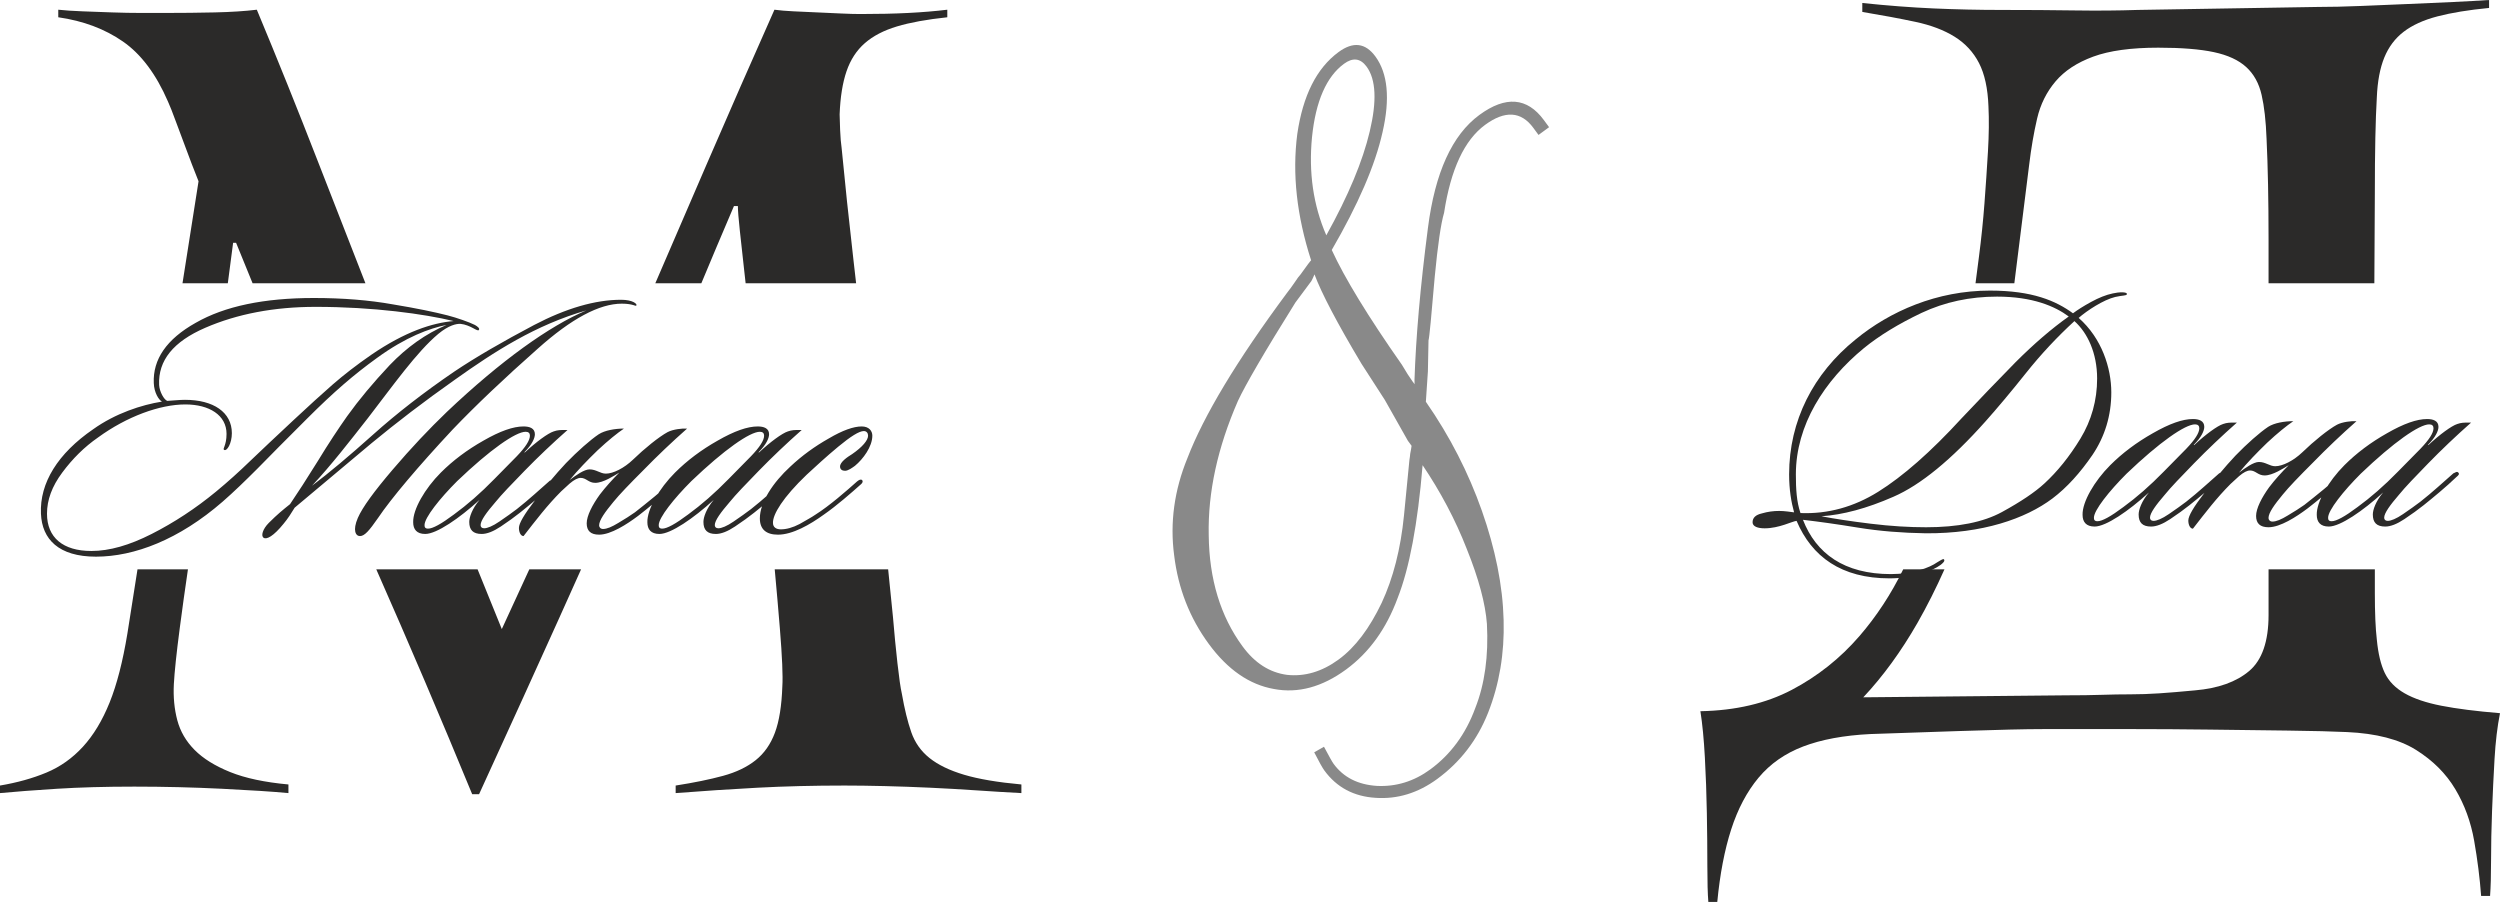 <?xml version="1.0" encoding="UTF-8"?> <svg xmlns="http://www.w3.org/2000/svg" xmlns:xlink="http://www.w3.org/1999/xlink" xmlns:xodm="http://www.corel.com/coreldraw/odm/2003" xml:space="preserve" width="178.678mm" height="64.461mm" version="1.1" style="shape-rendering:geometricPrecision; text-rendering:geometricPrecision; image-rendering:optimizeQuality; fill-rule:evenodd; clip-rule:evenodd" viewBox="0 0 17148.66 6186.62"> <defs> <style type="text/css"> .fil0 {fill:#898989;fill-rule:nonzero} .fil1 {fill:#2B2A29;fill-rule:nonzero} </style> </defs> <g id="Слой_x0020_1">  <path class="fil0" d="M9016.66 1882.01c-15.11,36.67 -25,53.07 -25.87,51.88l-104.86 140.96c-213.58,341.4 -344.06,566.96 -394.38,675.2 -139.69,320.06 -206.77,627 -200.35,922.02 3.43,300.89 80.39,555.09 232.1,761.73 83.7,114 184.41,178.97 304.17,195.22 121.26,13.32 240.36,-21.11 355.55,-105.69 114.02,-83.7 210.81,-213.26 294.51,-388.03 78.62,-169.21 130.15,-367.88 153.15,-600.44l37.18 -380.03c1.27,-8.23 2.21,-14.42 3.16,-20.6 0.95,-6.18 1.03,-13.54 2.28,-21.79 2.77,-11.16 4.35,-21.47 5.61,-29.7 1.26,-8.23 2.52,-16.47 3.78,-24.71l-25.28 -34.44 -158.32 -280.36 -159.26 -246.79c-169.49,-283.14 -276.14,-488.13 -323.17,-614.43zm81.11 -267.92c151.3,-271.9 249.77,-508.69 297.81,-712.11 49.86,-208.41 43.13,-357 -21.39,-444.88 -42.73,-58.18 -94.53,-64.01 -155.09,-19.55 -119.95,88.07 -194.15,255.85 -219.36,502.82 -23.71,244.05 8.49,467.14 98.03,673.72zm696.79 934.15l-13.9 207.59c165.82,238.31 292.92,488.6 383.99,747.06 92.5,262.9 143.56,514.19 149.4,751.17 6.23,227.54 -29.53,440.21 -106.96,635.97 -73.8,185.77 -189.67,336.64 -347.61,452.6 -131.82,96.78 -273.41,140.42 -423.59,130.05 -149.3,-9.18 -266.24,-71.37 -350.81,-186.57 -13.95,-18.99 -37.1,-60.49 -70.33,-125.65l66.99 -38.22c34.41,64.29 55.81,103.4 66.28,117.66 68.01,92.63 166.8,142.55 297.24,150.95 130.78,6.35 253.44,-30.7 366.25,-113.54 138.95,-102.01 242.63,-242.1 307.79,-419.71 65.34,-164.93 91.76,-357.97 80.16,-577.91 -10.37,-138.59 -55.77,-309.97 -138.26,-514.43 -78.68,-201.77 -181.04,-393.46 -302.96,-574.45 -33.27,402.77 -90.29,705.99 -171.35,911.73 -77.59,210.48 -195.35,373.7 -353.3,489.67 -163.89,120.32 -329.94,165.48 -495.82,133.74 -168.23,-30.01 -316.88,-132.89 -445.92,-308.65 -131.65,-179.33 -210.33,-381.09 -237.78,-607.69 -29.83,-224.83 1.02,-446.7 90.48,-665.9 112.3,-292.64 340.12,-671.9 682.82,-1133.69 19.7,-25.43 38.23,-49.99 54.68,-74.88 15.28,-24 28.42,-40.96 38.54,-52.06 44.24,-61.72 68.15,-93.89 72.89,-97.38 -98.54,-305.99 -130.38,-593.32 -94.89,-866.12 38.35,-263.92 132.5,-451.84 283.32,-562.57 99.76,-73.24 183.64,-63.55 252.52,30.27 84.57,115.2 102.25,288.64 48.92,519.7 -50.65,227.27 -167.72,495.99 -348.28,807.68 88.5,192.72 248.47,455.43 481.11,787.25 29.25,49.8 53.04,87.17 72.21,113.3l14.82 20.18 -0.57 -30.65c9.43,-288.38 39.49,-635.78 92.26,-1041.88 48.65,-379.33 166.2,-637.45 352.65,-774.33 180.51,-132.52 328.31,-120.41 442.53,35.17l35.74 48.69 -72.43 53.18 -35.76 -48.69c-83.7,-114.01 -194.43,-120.44 -330.99,-20.17 -141.33,103.76 -235.3,304.35 -281.08,602.96 -21.66,72.57 -42.88,217.91 -64,438.12 -23.37,269.37 -36.35,415.99 -42.76,437.14l-4.24 213.3z"></path> <g id="_1408300920960"> <path class="fil1" d="M7006.14 5440.17c-94.85,-4.93 -196.49,-11.1 -304.91,-18.5 -108.4,-7.4 -215.69,-13.57 -321.84,-18.5 -106.16,-4.93 -210.05,-8.64 -311.69,-11.1 -101.64,-2.47 -193.1,-3.7 -274.41,-3.7 -212.32,0 -411.06,4.93 -596.27,14.8 -185.19,9.87 -372.66,22.21 -562.39,37.01l0 -51.81c126.48,-19.74 234.9,-41.95 325.23,-66.62 90.35,-24.68 164.89,-60.45 223.61,-107.33 58.72,-46.87 102.76,-109.79 132.12,-188.74 29.37,-78.95 46.31,-185.04 50.82,-318.27 4.52,-69.08 -1.12,-201.08 -16.94,-395.98 -10.34,-127.5 -22.13,-262.92 -35.38,-406.27l778.06 0c11.05,114.44 22.09,223.96 33.14,328.56 9.04,108.55 19.2,213.41 30.49,314.57 11.3,101.15 21.46,171.47 30.49,210.94 18.07,103.61 39.53,191.2 64.37,262.75 24.84,71.55 66.63,130.77 125.35,177.64 58.73,46.87 137.77,85.12 237.15,114.73 99.38,29.6 230.38,51.81 392.99,66.61l0 59.22zm-1891.49 -3497.04l-9.11 -81.64c-11.3,-101.15 -21.46,-193.67 -30.49,-277.56 -9.04,-83.88 -13.56,-140.62 -13.56,-170.23l-27.1 0c-87.5,204.82 -162.02,381.29 -223.57,529.43l-315.78 0c117.67,-273.39 235.34,-546.1 353.02,-818.09 155.85,-360.21 310.57,-713.02 464.16,-1058.42 36.13,4.93 80.17,8.63 132.12,11.09 51.95,2.47 106.16,4.93 162.62,7.41 56.46,2.47 110.67,4.93 162.62,7.4 51.94,2.47 95.98,3.7 132.13,3.7 121.96,0 231.5,-2.47 328.62,-7.4 97.12,-4.93 186.34,-12.33 267.64,-22.2l0 51.81c-140.03,14.8 -255.21,35.77 -345.56,62.91 -90.34,27.14 -163.74,65.38 -220.22,114.73 -56.45,49.34 -98.24,113.49 -125.34,192.44 -27.11,78.95 -42.91,177.64 -47.43,296.06 0,19.73 1.12,55.51 3.38,107.32 2.27,51.82 5.65,92.52 10.17,122.13 22.58,236.85 49.69,493.44 81.31,769.77l18.19 159.35 -757.8 0zm-1128.68 1962.02c-46.41,103.67 -96.7,215.66 -150.89,335.96 -140.04,310.86 -322.98,713.02 -548.83,1206.46l-47.43 0c-213.3,-518.23 -432.59,-1032.37 -657.87,-1542.42l694.99 0c55.76,139.1 111.15,275.76 166.16,409.98 62.54,-134.61 125.44,-271.27 188.73,-409.98l355.16 0zm-2253.33 -1962.02c-37.99,-92.46 -75.73,-185.05 -113.24,-277.77l-20.33 0 -36.33 277.77 -310.89 0 110.06 -699.67c-31.61,-78.95 -60.98,-155.43 -88.09,-229.45 -22.58,-59.22 -45.17,-119.66 -67.76,-181.34 -22.58,-61.68 -40.66,-107.33 -54.21,-136.94 -81.31,-187.51 -184.07,-324.43 -308.29,-410.78 -124.23,-86.35 -272.17,-141.86 -443.82,-166.54l0 -51.81c45.18,4.93 100.51,8.63 166.01,11.09 65.5,2.47 133.26,4.93 203.28,7.41 70.01,2.47 136.64,3.7 199.88,3.7 63.25,0 117.44,0 162.62,0 117.44,0 231.51,-1.23 342.18,-3.7 110.67,-2.48 206.66,-8.64 287.96,-18.5 140.04,335.54 280.07,683.41 420.1,1043.62 107.65,276.9 215.96,554.53 324.94,832.89l-774.09 0zm-443.39 1962.02c-20.03,135.65 -38.73,269.84 -56.08,402.58 -22.58,172.7 -36.13,301 -40.65,384.88 -4.53,88.82 3.38,171.47 23.71,247.95 20.33,76.48 59.85,144.33 118.58,203.54 58.73,59.22 140.04,109.79 243.93,151.74 103.89,41.94 237.15,70.31 399.78,85.11l0 59.22c-103.9,-9.87 -255.23,-19.74 -453.98,-29.61 -198.76,-9.87 -399.77,-14.8 -603.04,-14.8 -198.76,0 -376.06,4.93 -531.89,14.8 -155.85,9.87 -285.72,19.74 -389.61,29.61l0 -51.81c117.44,-19.74 223.59,-49.35 318.46,-88.83 94.86,-39.47 178.43,-98.68 250.71,-177.64 72.27,-78.95 133.25,-180.1 182.95,-303.46 49.69,-123.36 90.34,-281.26 121.96,-473.7l69.15 -439.59 346.05 0z"></path> <path class="fil1" d="M16290.16 3905.15l0 162.48c0,136.28 4.54,243.02 13.63,320.23 9.08,95.39 27.25,171.48 54.5,228.26 27.26,56.78 72.68,103.34 136.27,139.67 63.59,36.34 147.63,64.73 252.1,85.17 104.48,20.44 238.48,37.48 402,51.1 -18.17,90.85 -30.66,195.32 -37.48,313.43 -6.81,118.1 -12.49,237.33 -17.04,357.7 -4.54,120.37 -6.81,232.8 -6.81,337.27 0,104.48 -2.27,186.24 -6.81,245.28l-61.32 0c-9.08,-122.64 -24.98,-248.69 -47.69,-378.14 -22.72,-129.45 -65.87,-247.56 -129.46,-354.3 -63.59,-106.74 -153.3,-196.45 -269.13,-269.13 -115.82,-72.67 -273.67,-113.56 -473.53,-122.64 -95.39,-4.54 -230.52,-7.95 -405.4,-10.22 -174.88,-2.27 -354.3,-4.54 -538.27,-6.81 -183.96,-2.27 -358.84,-3.41 -524.63,-3.41 -165.8,0 -285.04,0 -357.71,0 -104.48,0 -189.65,0 -255.51,0 -65.87,0 -144.22,1.13 -235.06,3.41 -90.85,2.27 -207.82,5.68 -350.89,10.22 -143.08,4.54 -344.08,11.35 -602.99,20.44 -181.69,9.08 -334.99,37.47 -459.91,85.17 -124.91,47.69 -227.11,119.23 -306.6,214.62 -79.49,95.39 -141.95,213.49 -187.37,354.3 -45.42,140.81 -77.21,306.6 -95.39,497.38l-61.32 0c-4.54,-54.5 -6.81,-137.41 -6.81,-248.69 0,-111.28 -1.13,-231.66 -3.41,-361.12 -2.27,-129.45 -6.81,-256.64 -13.62,-381.55 -6.81,-124.91 -17.04,-230.52 -30.66,-316.82 240.74,-4.55 449.69,-53.37 626.83,-146.5 177.15,-93.12 331.59,-215.75 463.32,-367.92 117.54,-135.78 217.89,-288.73 301.07,-458.87l283.03 0c-57.41,128.96 -119.25,251.7 -185.52,368.02 -111.28,194.19 -235.06,364.52 -371.33,509.88l1389.94 -13.63c95.39,0 177.15,-1.13 245.28,-3.41 68.13,-2.27 134,-3.41 197.59,-3.41 63.59,0 129.45,-2.27 197.58,-6.81 68.14,-4.54 149.9,-11.35 245.29,-20.44 158.97,-13.63 282.75,-57.91 371.33,-132.86 88.58,-74.95 132.87,-203.27 132.87,-383.82l0 -313.51 729.04 0zm-2739.21 -1962.02l24.04 -185.26c15.9,-122.65 28.39,-244.15 37.48,-364.52 9.08,-120.37 17.03,-238.47 23.84,-354.3 6.81,-115.82 7.96,-219.17 3.41,-310.01 -4.54,-122.65 -26.11,-221.43 -64.73,-296.39 -38.61,-74.95 -94.25,-135.13 -166.93,-180.55 -72.67,-45.43 -162.39,-79.5 -269.13,-102.2 -106.74,-22.72 -228.25,-45.43 -364.51,-68.13l0 -61.33c172.6,18.17 336.12,30.66 490.57,37.48 154.43,6.81 308.88,10.22 463.31,10.22 181.69,0 349.76,1.13 504.2,3.41 154.44,2.27 297.52,1.13 429.25,-3.41l1233.24 -20.44c90.84,0 190.77,-2.27 299.79,-6.81 109.02,-4.54 218.03,-9.09 327.05,-13.63 109.02,-4.54 211.22,-9.08 306.6,-13.63 95.39,-4.54 177.15,-9.08 245.29,-13.62l0 54.5c-140.81,13.63 -258.91,32.93 -354.3,57.91 -95.39,24.98 -172.61,60.19 -231.66,105.61 -59.05,45.43 -103.35,104.47 -132.87,177.15 -29.52,72.67 -46.56,163.52 -51.1,272.54 -4.55,77.21 -7.96,170.34 -10.22,279.35 -2.27,109.02 -3.41,236.2 -3.41,381.56l-3.34 614.51 -725.7 0 0 -303.37c0,-266.86 -4.55,-496.24 -13.63,-687.02 -4.55,-122.65 -15.9,-223.71 -34.07,-302.06 -18.17,-79.5 -53.37,-143.08 -105.61,-190.78 -52.23,-47.69 -126.04,-81.76 -221.43,-102.2 -95.39,-20.43 -222.58,-30.65 -381.55,-30.65 -186.24,0 -335,20.43 -446.28,61.32 -111.29,40.88 -197.59,97.65 -258.91,170.34 -61.32,72.67 -103.34,156.71 -126.05,254.37 -22.71,97.65 -40.88,203.27 -54.5,316.82l-101.77 813.24 -266.35 0z"></path> </g> <path class="fil1" d="M4365.12 2095.18c7.3,-9.73 -24.34,-38.94 -104.66,-38.94 -177.68,0 -377.26,58.41 -596.31,172.8 -216.62,114.39 -401.6,221.49 -550.07,321.29 -206.88,141.16 -391.87,284.77 -554.94,430.8 -163.07,146.04 -301.8,262.87 -418.63,350.48 133.87,-143.6 257.99,-304.24 382.13,-462.45 172.81,-223.92 335.88,-455.14 484.36,-579.28 70.58,-58.41 124.12,-70.58 153.34,-68.15 29.21,2.44 63.28,17.05 85.19,29.21 21.9,12.17 36.51,19.46 38.94,12.17 9.74,-9.74 -9.73,-24.34 -26.77,-34.08 -38.95,-19.47 -121.7,-48.68 -187.42,-65.71 -85.19,-21.9 -211.75,-48.68 -374.82,-75.46 -163.07,-29.21 -343.19,-43.8 -542.77,-43.8 -340.75,0 -610.92,55.97 -810.5,170.38 -199.59,111.96 -294.51,250.7 -287.21,413.77 2.43,65.71 34.07,114.39 55.98,126.56 -138.74,21.9 -318.85,80.32 -472.19,189.85 -240.96,165.51 -367.53,367.53 -357.79,579.28 7.29,175.24 121.7,294.51 377.26,294.51 262.87,0 569.54,-116.83 868.91,-377.26 75.46,-65.72 153.34,-141.17 238.53,-226.36 85.19,-87.63 199.58,-202.02 340.75,-343.19 184.98,-184.98 321.29,-301.81 479.49,-416.21 197.14,-143.6 362.65,-204.45 477.05,-226.36 -143.61,60.85 -272.61,153.34 -389.44,275.04 -114.39,121.7 -211.75,238.53 -292.07,350.49 -58.41,82.75 -126.56,184.97 -202.02,309.11 -75.45,121.7 -138.73,219.05 -189.84,294.51 -48.69,38.94 -85.2,68.15 -146.05,129 -41.37,41.37 -55.97,90.05 -34.07,102.22 19.47,12.17 65.71,-9.74 136.3,-97.36 26.77,-31.64 53.54,-73.02 75.45,-109.53l528.17 -442.98c167.94,-138.73 357.79,-284.77 571.97,-435.67 270.17,-192.29 552.5,-374.83 900.55,-474.62 -253.13,107.09 -584.14,343.18 -956.54,696.1 -121.7,116.83 -245.83,248.27 -372.39,396.73 -126.56,148.47 -206.88,258 -238.53,331.02 -36.51,85.19 -14.6,124.13 14.61,124.13 31.64,0 63.29,-36.51 124.13,-124.13 90.05,-133.87 275.03,-352.92 511.13,-606.05 158.21,-165.51 352.92,-350.49 584.14,-554.95 231.22,-206.88 423.51,-309.11 576.84,-309.11 80.32,0 97.36,21.91 99.8,12.17zm-1253.47 107.1c-146.04,12.17 -333.46,73.02 -564.68,231.22 -102.22,70.58 -189.85,138.73 -265.29,204.45 -75.46,65.71 -163.08,146.04 -267.73,243.39 -121.71,114.4 -221.49,206.88 -296.95,279.9 -75.45,73.02 -153.34,143.61 -236.09,211.76 -138.73,114.39 -287.21,211.75 -440.55,289.63 -153.34,77.88 -289.63,116.83 -413.77,116.83 -194.71,0 -304.24,-92.49 -304.24,-255.56 0,-94.92 34.07,-187.41 104.66,-282.34 70.58,-94.92 150.9,-175.24 245.82,-240.96 197.15,-143.61 423.51,-226.36 598.75,-226.36 163.07,0 282.34,73.02 282.34,202.02 0,80.32 -29.21,102.22 -17.04,109.53 19.47,12.17 53.54,-43.81 53.54,-114.39 0,-143.61 -126.56,-228.8 -321.28,-228.8 -36.51,0 -80.32,4.87 -121.7,7.3 -21.91,-7.3 -53.55,-63.29 -55.98,-109.53 -7.3,-167.95 97.36,-296.95 316.41,-391.87 219.05,-94.92 472.18,-143.6 756.96,-143.6 396.73,0 744.79,48.68 946.81,97.36zm761.82 747.21c-26.78,0 -48.68,0 -75.46,9.74 -38.94,12.17 -121.7,73.02 -197.14,143.6 -2.44,2.44 -4.88,0 -2.44,-2.44 51.12,-51.11 70.58,-94.92 70.58,-121.7 0,-41.37 -36.51,-53.54 -77.88,-53.54 -70.58,0 -160.63,31.64 -275.04,97.36 -111.96,63.29 -209.31,136.3 -292.07,219.05 -109.53,109.53 -192.28,253.13 -189.85,340.75 0,48.68 24.34,80.32 82.76,80.32 77.88,0 233.65,-107.09 372.39,-233.65 -51.12,60.85 -70.59,119.26 -70.59,150.9 0,55.98 26.78,82.75 85.19,82.75 36.51,0 80.32,-17.04 131.44,-51.11 51.11,-34.08 94.92,-65.72 131.43,-94.93 60.85,-48.68 155.78,-126.56 226.36,-194.71 12.17,-9.73 21.91,-19.47 12.17,-29.21 -9.73,-12.17 -24.34,2.43 -34.07,4.87 -58.42,51.12 -148.47,133.87 -226.36,194.71 -31.64,24.34 -73.02,53.54 -119.27,85.19 -46.24,31.64 -82.75,46.25 -104.65,46.25 -17.05,0 -24.34,-9.74 -24.34,-21.91 0,-31.64 41.37,-87.62 102.22,-158.21 41.37,-51.12 109.53,-121.7 199.58,-214.19 92.49,-94.92 189.85,-187.41 294.51,-279.9l-19.47 0zm-238.53 38.95c0,31.64 -29.21,77.88 -90.05,141.17l-153.34 155.77c-94.92,97.36 -187.41,177.68 -277.47,243.39 -87.62,65.71 -146.04,97.36 -177.67,97.36 -21.91,0 -24.34,-12.17 -24.34,-24.34 0,-51.11 104.65,-182.54 223.92,-301.8 226.36,-216.63 401.6,-338.32 469.75,-338.32 19.47,0 29.21,9.74 29.21,26.78zm474.63 615.79c0,-36.51 41.37,-92.49 97.36,-160.64 41.37,-51.12 111.96,-124.13 206.88,-219.05 94.92,-97.36 194.71,-192.28 299.38,-284.77 -31.64,-2.44 -97.36,4.87 -133.87,24.34 -58.42,31.64 -158.22,111.96 -238.53,189.85 -58.42,55.97 -133.87,94.92 -184.98,94.92 -38.95,0 -65.71,-29.21 -111.96,-29.21 -36.51,0 -94.92,41.37 -136.29,73.02 55.97,-68.15 121.7,-136.3 192.28,-204.46 73.02,-68.14 133.87,-116.82 180.12,-148.46 -60.85,0 -131.44,12.17 -172.81,38.94 -58.41,38.95 -146.04,116.83 -223.92,197.15 -75.46,80.32 -146.04,165.51 -216.63,260.43 -70.58,92.49 -107.09,153.34 -107.09,184.98 0,29.21 12.17,55.98 31.64,55.98 85.19,-109.53 163.07,-211.75 257.99,-306.68l58.42 -53.54c31.63,-26.78 55.97,-38.95 75.45,-38.95 38.95,0 53.55,34.08 99.8,34.08 55.98,0 129,-48.68 165.51,-70.59 -48.68,48.68 -94.93,99.8 -133.87,150.9 -51.12,70.59 -90.05,146.05 -90.05,197.15 0,51.12 26.77,77.88 85.19,77.88 80.31,0 189.84,-70.58 267.73,-128.99 29.21,-21.91 70.58,-55.98 126.56,-102.23 55.98,-46.24 97.36,-85.19 129,-111.96 9.73,-9.74 17.04,-19.47 9.73,-26.78 -12.17,-12.17 -24.34,-2.44 -36.51,9.73l-114.39 97.37c-51.12,41.37 -94.93,77.88 -136.3,109.53 -31.64,21.9 -68.15,46.24 -114.39,73.02 -43.81,26.77 -77.88,41.37 -104.66,41.37 -17.04,0 -26.77,-12.17 -26.77,-24.34zm1370.31 -654.73c-26.78,0 -48.68,0 -75.46,9.74 -38.94,12.17 -121.7,73.02 -197.14,143.6 -2.44,2.44 -4.88,0 -2.44,-2.44 51.12,-51.11 70.58,-94.92 70.58,-121.7 0,-41.37 -36.51,-53.54 -77.88,-53.54 -70.58,0 -160.63,31.64 -275.04,97.36 -111.96,63.29 -209.31,136.3 -292.07,219.05 -109.53,109.53 -192.28,253.13 -189.85,340.75 0,48.68 24.34,80.32 82.76,80.32 77.88,0 233.65,-107.09 372.39,-233.65 -51.12,60.85 -70.59,119.26 -70.59,150.9 0,55.98 26.78,82.75 85.19,82.75 36.51,0 80.32,-17.04 131.44,-51.11 51.11,-34.08 94.92,-65.72 131.43,-94.93 60.85,-48.68 155.78,-126.56 226.36,-194.71 12.17,-9.73 21.91,-19.47 12.17,-29.21 -9.73,-12.17 -24.34,2.43 -34.07,4.87 -58.42,51.12 -148.47,133.87 -226.36,194.71 -31.64,24.34 -73.02,53.54 -119.27,85.19 -46.24,31.64 -82.75,46.25 -104.65,46.25 -17.05,0 -24.34,-9.74 -24.34,-21.91 0,-31.64 41.37,-87.62 102.22,-158.21 41.37,-51.12 109.53,-121.7 199.58,-214.19 92.49,-94.92 189.85,-187.41 294.51,-279.9l-19.47 0zm-238.53 38.95c0,31.64 -29.21,77.88 -90.05,141.17l-153.34 155.77c-94.92,97.36 -187.41,177.68 -277.47,243.39 -87.62,65.71 -146.04,97.36 -177.67,97.36 -21.91,0 -24.34,-12.17 -24.34,-24.34 0,-51.11 104.65,-182.54 223.92,-301.8 226.36,-216.63 401.6,-338.32 469.75,-338.32 19.47,0 29.21,9.74 29.21,26.78zm742.36 0c0,-31.64 -21.91,-63.29 -73.02,-63.29 -55.98,0 -131.44,26.78 -226.36,82.76 -94.93,53.54 -182.54,116.82 -262.87,192.28 -119.27,109.53 -209.32,245.83 -209.32,355.36 0,75.45 43.81,111.96 124.13,111.96 99.79,0 219.05,-68.14 316.41,-138.73 87.63,-60.85 187.41,-148.47 255.56,-209.32 9.73,-9.73 12.17,-19.46 4.87,-26.77 -9.73,-7.3 -21.9,0 -34.07,9.73 -68.15,60.85 -189.85,167.95 -287.21,228.8 -24.34,17.04 -60.85,36.51 -107.1,63.28 -46.24,24.34 -90.05,36.51 -128.99,36.51 -31.64,0 -53.55,-14.6 -53.55,-43.8 -2.43,-58.42 68.15,-175.25 231.22,-331.02 60.86,-55.98 131.44,-121.7 216.63,-192.29 85.19,-70.58 143.6,-107.09 175.24,-107.09 19.47,0 29.21,14.61 29.21,31.64 0,31.64 -38.94,77.88 -109.53,126.56 -31.63,19.47 -82.75,53.54 -82.75,85.19 0,19.47 14.61,29.21 34.07,29.21 21.91,0 51.12,-21.9 68.15,-34.07 55.98,-46.25 119.27,-131.44 119.27,-206.88z"></path> <path class="fil1" d="M14589.55 2017.6c2.44,-17.05 -55.97,-14.61 -97.36,-4.88 -46.24,9.74 -94.92,29.21 -148.46,58.42 -53.54,29.21 -94.93,55.98 -124.13,77.88 -116.83,-85.19 -277.46,-155.77 -569.55,-155.77 -362.65,0 -686.37,141.16 -922.46,335.87 -289.64,233.66 -455.15,557.38 -455.15,924.9 0,104.66 14.61,189.85 34.08,260.43 -21.91,-2.43 -63.29,-9.73 -102.23,-9.73 -38.94,0 -77.88,4.87 -119.26,17.04 -41.37,9.73 -63.29,29.21 -63.29,60.85 0,29.21 36.51,41.37 82.76,41.37 99.79,0 189.85,-48.68 219.05,-51.11 104.66,245.82 306.68,394.29 637.69,394.29 165.51,0 294.51,-51.12 350.49,-92.49 12.17,-9.73 34.07,-26.77 21.9,-38.95 -9.73,-2.43 -24.34,9.74 -46.24,21.91 -51.12,36.51 -167.95,80.32 -316.41,80.32 -321.29,0 -513.56,-141.17 -603.62,-372.39 104.66,12.17 228.79,29.21 377.26,53.54 148.47,24.34 304.24,36.51 464.88,38.95 389.43,2.43 683.94,-99.8 868.91,-238.53 99.8,-75.46 189.85,-175.25 275.04,-299.38 85.19,-126.56 129,-270.17 129,-428.38 0,-167.94 -65.71,-372.39 -223.92,-511.13 58.41,-51.12 170.38,-124.13 250.7,-143.61 51.11,-12.17 77.88,-7.29 80.31,-19.46zm-399.16 153.33c-116.83,82.76 -238.53,187.42 -365.09,313.98 -124.13,126.56 -248.27,255.56 -369.97,384.56 -211.75,231.22 -404.03,399.16 -571.97,503.82 -167.94,104.66 -345.62,153.34 -533.03,146.04 -26.78,-77.88 -31.64,-165.5 -31.64,-265.29 0,-338.32 194.71,-642.56 467.31,-866.48 104.66,-85.19 236.09,-165.51 394.29,-240.96 160.64,-75.45 333.46,-111.96 518.43,-111.96 243.4,0 396.73,65.71 491.66,136.29zm-167.95 1146.39c-63.28,58.42 -160.63,124.13 -289.63,194.72 -129,70.58 -304.24,104.65 -520.87,104.65 -114.39,0 -240.96,-7.29 -379.69,-24.34 -138.74,-17.04 -250.7,-34.07 -338.32,-51.11 146.04,-9.74 311.55,-53.54 494.09,-133.87 184.98,-80.32 396.73,-253.13 632.82,-518.43 77.88,-87.63 170.38,-197.15 275.04,-328.58 104.66,-131.44 216.63,-250.7 333.45,-357.8 90.06,80.32 155.78,219.05 155.78,394.3 0,148.46 -38.95,287.21 -114.39,411.33 -75.46,124.13 -158.21,226.36 -248.27,309.11zm1302.16 -418.63c-26.78,0 -48.68,0 -75.46,9.74 -38.94,12.17 -121.7,73.02 -197.14,143.6 -2.44,2.44 -4.88,0 -2.44,-2.44 51.12,-51.11 70.58,-94.92 70.58,-121.7 0,-41.37 -36.51,-53.54 -77.88,-53.54 -70.58,0 -160.63,31.64 -275.04,97.36 -111.96,63.29 -209.31,136.3 -292.07,219.05 -109.53,109.53 -192.28,253.13 -189.85,340.75 0,48.68 24.34,80.32 82.76,80.32 77.88,0 233.65,-107.09 372.39,-233.65 -51.12,60.85 -70.59,119.26 -70.59,150.9 0,55.98 26.78,82.75 85.19,82.75 36.51,0 80.32,-17.04 131.44,-51.11 51.11,-34.08 94.92,-65.72 131.43,-94.93 60.85,-48.68 155.78,-126.56 226.36,-194.71 12.17,-9.73 21.91,-19.47 12.17,-29.21 -9.73,-12.17 -24.34,2.43 -34.07,4.87 -58.42,51.12 -148.47,133.87 -226.36,194.71 -31.64,24.34 -73.02,53.54 -119.27,85.19 -46.24,31.64 -82.75,46.25 -104.65,46.25 -17.05,0 -24.34,-9.74 -24.34,-21.91 0,-31.64 41.37,-87.62 102.22,-158.21 41.37,-51.12 109.53,-121.7 199.58,-214.19 92.49,-94.92 189.85,-187.41 294.51,-279.9l-19.47 0zm-238.53 38.95c0,31.64 -29.21,77.88 -90.05,141.17l-153.34 155.77c-94.92,97.36 -187.41,177.68 -277.47,243.39 -87.62,65.71 -146.04,97.36 -177.67,97.36 -21.91,0 -24.34,-12.17 -24.34,-24.34 0,-51.11 104.65,-182.54 223.92,-301.8 226.36,-216.63 401.6,-338.32 469.75,-338.32 19.47,0 29.21,9.74 29.21,26.78zm474.63 615.79c0,-36.51 41.37,-92.49 97.36,-160.64 41.37,-51.12 111.96,-124.13 206.88,-219.05 94.92,-97.36 194.71,-192.28 299.38,-284.77 -31.64,-2.44 -97.36,4.87 -133.87,24.34 -58.42,31.64 -158.22,111.96 -238.53,189.85 -58.42,55.97 -133.87,94.92 -184.98,94.92 -38.95,0 -65.71,-29.21 -111.96,-29.21 -36.51,0 -94.92,41.37 -136.29,73.02 55.97,-68.15 121.7,-136.3 192.28,-204.46 73.02,-68.14 133.87,-116.82 180.12,-148.46 -60.85,0 -131.44,12.17 -172.81,38.94 -58.41,38.95 -146.04,116.83 -223.92,197.15 -75.46,80.32 -146.04,165.51 -216.63,260.43 -70.58,92.49 -107.09,153.34 -107.09,184.98 0,29.21 12.17,55.98 31.64,55.98 85.19,-109.53 163.07,-211.75 257.99,-306.68l58.42 -53.54c31.63,-26.78 55.97,-38.95 75.45,-38.95 38.95,0 53.55,34.08 99.8,34.08 55.98,0 129,-48.68 165.51,-70.59 -48.68,48.68 -94.93,99.8 -133.87,150.9 -51.12,70.59 -90.05,146.05 -90.05,197.15 0,51.12 26.77,77.88 85.19,77.88 80.31,0 189.84,-70.58 267.73,-128.99 29.21,-21.91 70.58,-55.98 126.56,-102.23 55.98,-46.24 97.36,-85.19 129,-111.96 9.73,-9.74 17.04,-19.47 9.73,-26.78 -12.17,-12.17 -24.34,-2.44 -36.51,9.73l-114.39 97.37c-51.12,41.37 -94.93,77.88 -136.3,109.53 -31.64,21.9 -68.15,46.24 -114.39,73.02 -43.81,26.77 -77.88,41.37 -104.66,41.37 -17.04,0 -26.77,-12.17 -26.77,-24.34zm1370.31 -654.73c-26.78,0 -48.68,0 -75.46,9.74 -38.94,12.17 -121.7,73.02 -197.14,143.6 -2.44,2.44 -4.88,0 -2.44,-2.44 51.12,-51.11 70.58,-94.92 70.58,-121.7 0,-41.37 -36.51,-53.54 -77.88,-53.54 -70.58,0 -160.63,31.64 -275.04,97.36 -111.96,63.29 -209.31,136.3 -292.07,219.05 -109.53,109.53 -192.28,253.13 -189.85,340.75 0,48.68 24.34,80.32 82.76,80.32 77.88,0 233.65,-107.09 372.39,-233.65 -51.12,60.85 -70.59,119.26 -70.59,150.9 0,55.98 26.78,82.75 85.19,82.75 36.51,0 80.32,-17.04 131.44,-51.11 51.11,-34.08 94.92,-65.72 131.43,-94.93 60.85,-48.68 155.78,-126.56 226.36,-194.71 12.17,-9.73 21.91,-19.47 12.17,-29.21 -9.73,-12.17 -24.34,2.43 -34.07,4.87 -58.42,51.12 -148.47,133.87 -226.36,194.71 -31.64,24.34 -73.02,53.54 -119.27,85.19 -46.24,31.64 -82.75,46.25 -104.65,46.25 -17.05,0 -24.34,-9.74 -24.34,-21.91 0,-31.64 41.37,-87.62 102.22,-158.21 41.37,-51.12 109.53,-121.7 199.58,-214.19 92.49,-94.92 189.85,-187.41 294.51,-279.9l-19.47 0zm-238.53 38.95c0,31.64 -29.21,77.88 -90.05,141.17l-153.34 155.77c-94.92,97.36 -187.41,177.68 -277.47,243.39 -87.62,65.71 -146.04,97.36 -177.67,97.36 -21.91,0 -24.34,-12.17 -24.34,-24.34 0,-51.11 104.65,-182.54 223.92,-301.8 226.36,-216.63 401.6,-338.32 469.75,-338.32 19.47,0 29.21,9.74 29.21,26.78z"></path> </g> </svg> 